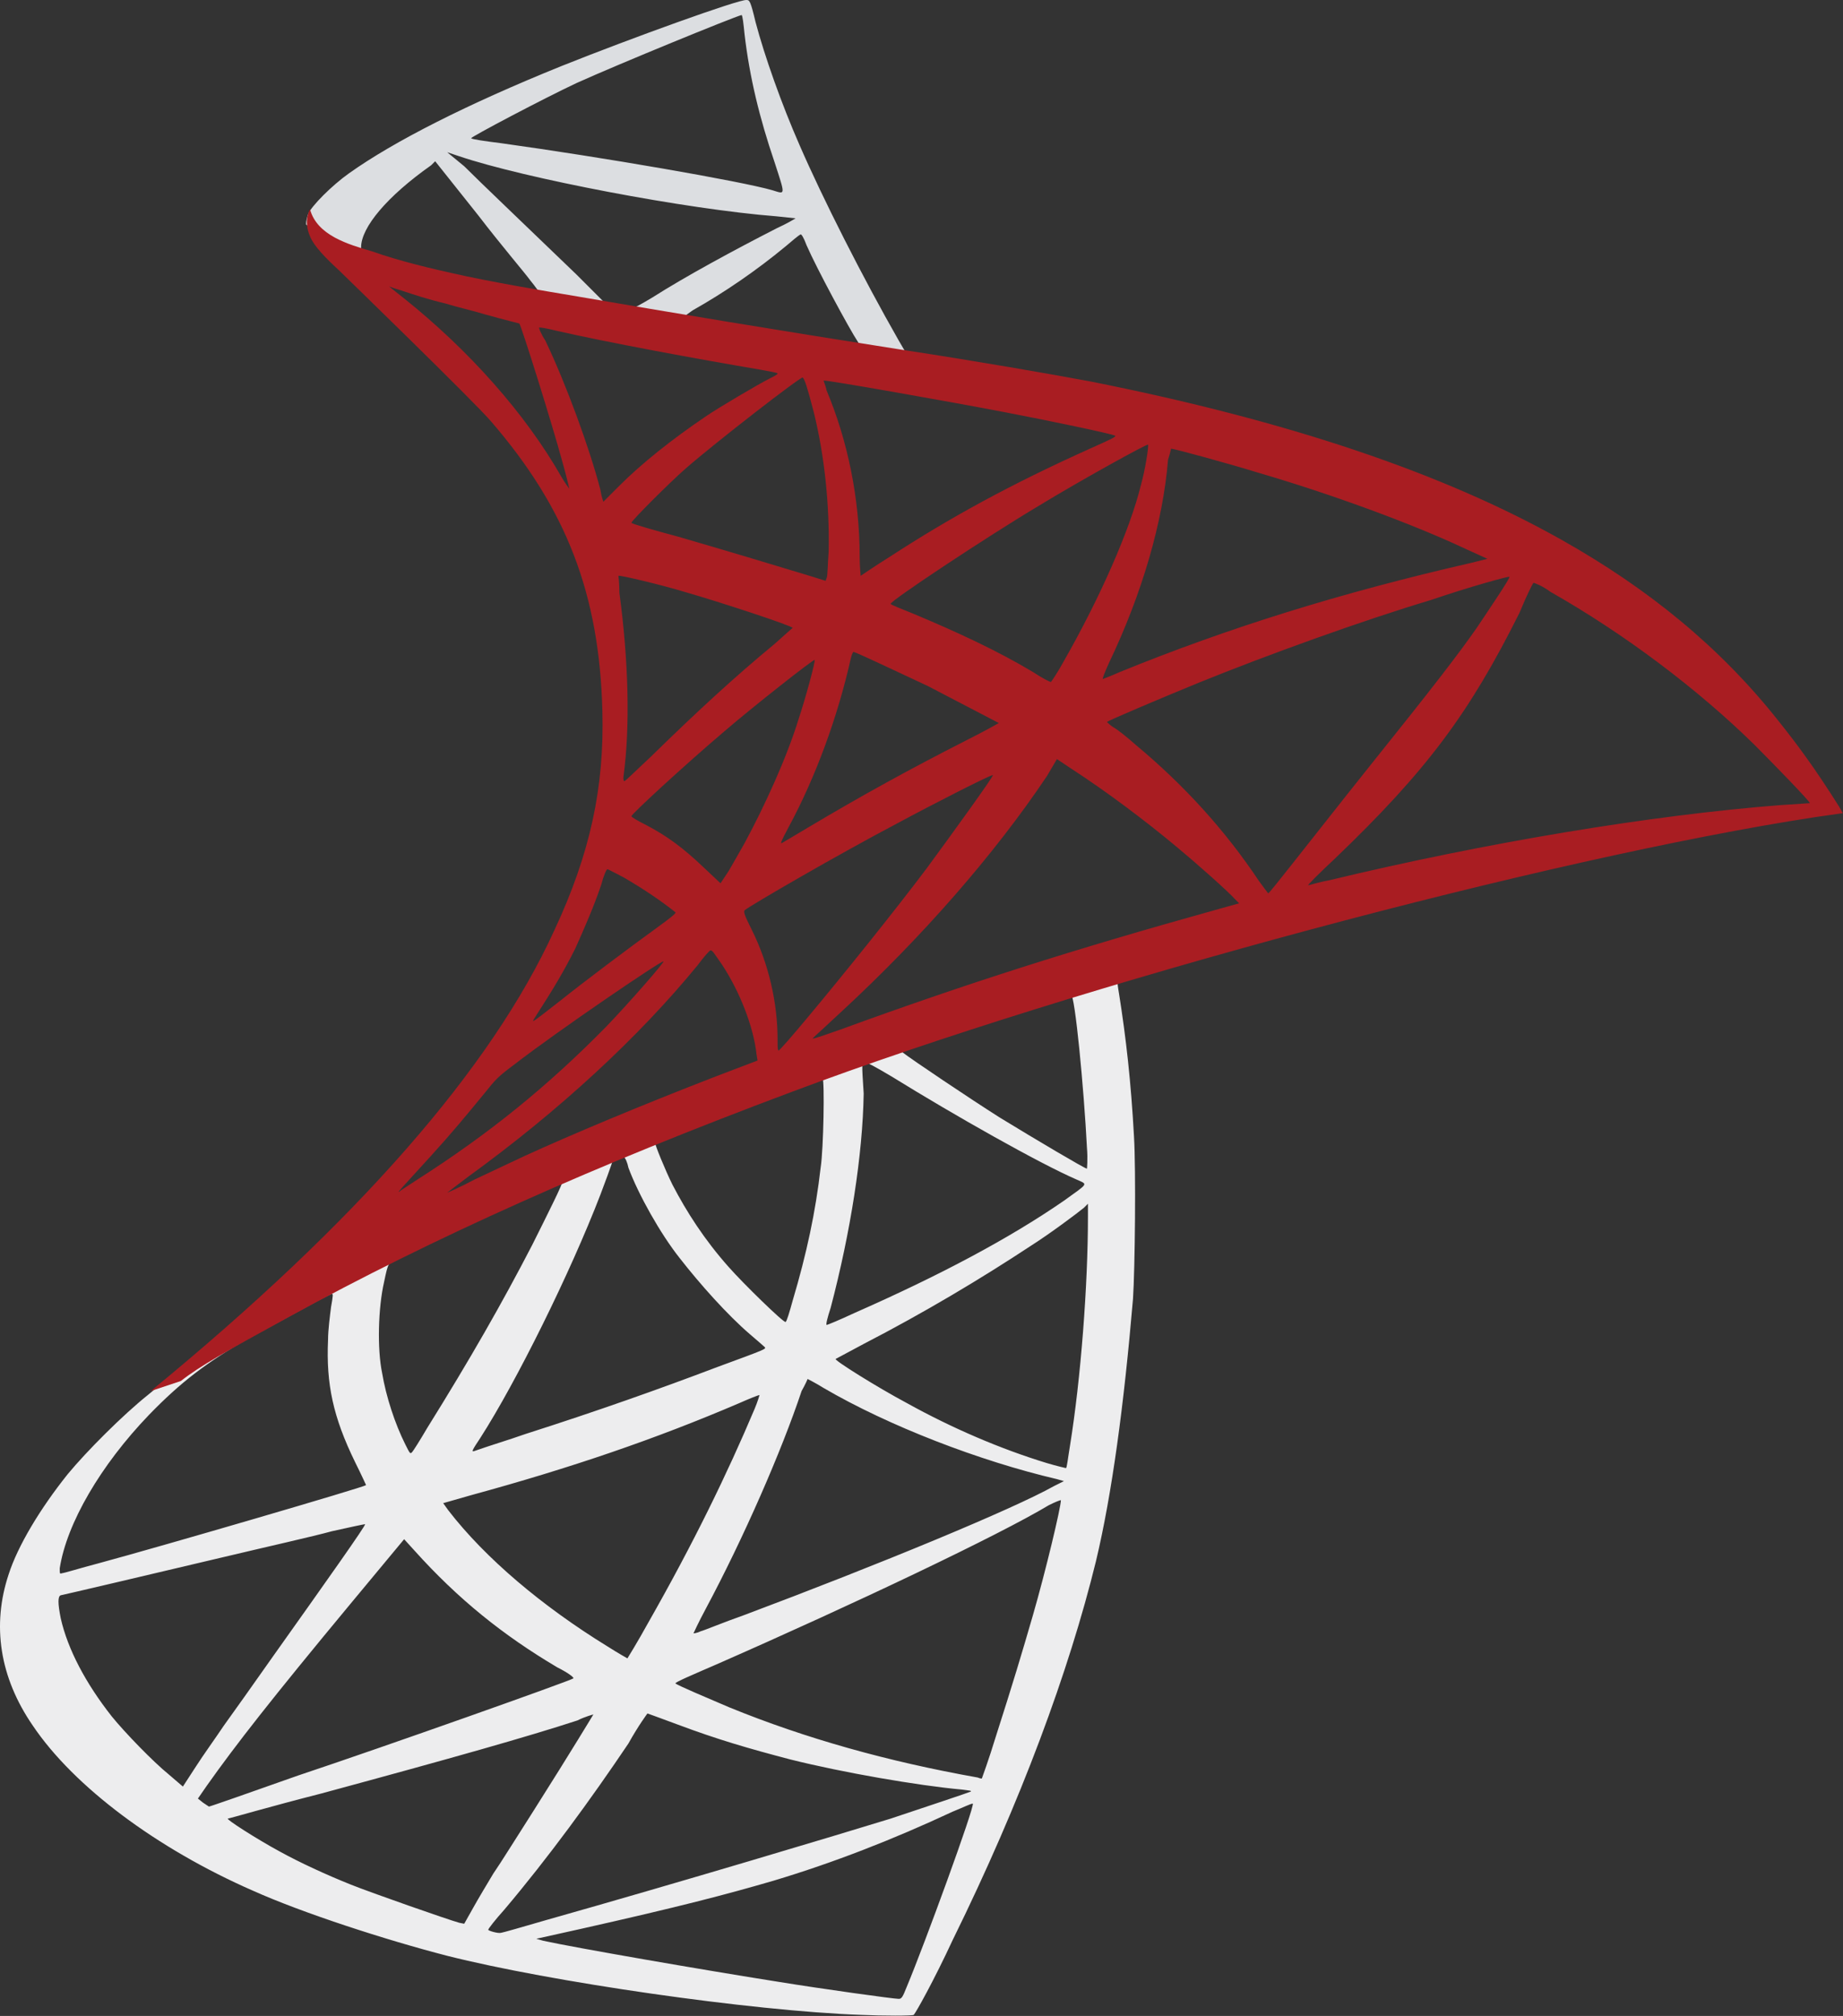 <?xml version="1.0" encoding="UTF-8" standalone="no"?>
<!DOCTYPE svg PUBLIC "-//W3C//DTD SVG 1.1//EN" "http://www.w3.org/Graphics/SVG/1.1/DTD/svg11.dtd">
<svg width="100%" height="100%" viewBox="0 0 994 1087" version="1.1" xmlns="http://www.w3.org/2000/svg" xmlns:xlink="http://www.w3.org/1999/xlink" xml:space="preserve" xmlns:serif="http://www.serif.com/" style="fill-rule:evenodd;clip-rule:evenodd;stroke-linejoin:round;stroke-miterlimit:2;">
    <rect x="0" y="0" width="994" height="1087" fill="#333333" stroke="none"/>
    <g transform="matrix(1,0,0,1,-980.192,-0.53)">
        <path d="M1607.46,507.575L1389.85,578.851L1200.32,662.547L1147.4,676.586C1133.91,689.545 1119.87,702.505 1104.21,715.464C1087.47,730.043 1071.81,743.003 1059.93,752.722C1046.43,763.522 1026.99,782.961 1016.73,795.38C1001.61,814.279 989.733,834.258 984.873,849.377C975.694,876.916 980.014,904.995 997.833,930.913C1019.97,963.852 1064.79,997.33 1116.63,1020.01C1143.09,1031.89 1187.9,1046.47 1221.38,1055.11C1277,1069.15 1384.99,1084.81 1444.39,1086.96C1456.27,1087.51 1472.47,1087.51 1473.01,1086.96C1474.09,1085.89 1483.81,1068.61 1494.07,1046.47C1530.79,971.951 1556.7,901.755 1571.28,842.358C1579.92,806.18 1586.4,758.122 1591.26,700.885C1592.34,684.686 1592.88,631.228 1591.8,613.409C1590.18,583.711 1587.48,559.952 1583.7,536.193C1583.16,532.953 1582.62,529.713 1583.16,529.713C1583.7,529.173 1585.86,528.633 1612.86,521.074L1607.46,507.575ZM1557.79,536.733C1559.94,536.733 1564.8,587.491 1566.42,619.349C1566.96,625.829 1566.42,630.688 1566.42,630.688C1565.34,630.688 1538.89,615.029 1519.45,603.15C1503.25,592.89 1471.93,571.831 1467.07,568.051C1465.45,566.972 1465.45,566.972 1478.95,562.112C1501.63,554.012 1555.62,536.733 1557.79,536.733ZM1446.55,573.451C1448.17,573.451 1451.95,575.611 1461.13,581.011C1495.15,602.07 1541.05,627.988 1561.02,636.628C1566.96,639.328 1567.5,638.248 1554.01,647.967C1524.31,668.486 1486.51,688.465 1441.15,708.444C1433.05,712.224 1426.57,714.924 1426.03,714.924C1425.49,714.924 1426.57,710.604 1428.19,705.745C1438.99,664.707 1445.47,623.129 1446.01,590.19C1444.93,573.451 1444.93,573.451 1446.55,573.451ZM1423.87,582.091C1424.95,583.171 1424.41,619.889 1422.79,630.148C1420.09,653.907 1415.23,676.586 1407.67,701.965C1406.05,707.904 1404.43,713.304 1403.89,713.304C1403.35,714.384 1380.67,692.245 1373.11,683.606C1360.15,669.026 1350.43,653.907 1342.88,639.328C1339.1,631.768 1333.16,617.189 1333.7,617.189C1336.4,615.029 1423.33,581.551 1423.87,582.091ZM1316.42,624.209C1317.5,624.749 1318.58,627.449 1319.12,630.148C1324.52,644.728 1336.4,665.787 1346.65,678.746C1358,693.325 1372.57,709.524 1384.45,719.784C1388.23,723.024 1392.01,726.264 1392.55,726.804C1393.63,727.883 1393.63,727.883 1367.17,737.603C1335.86,749.482 1302.38,761.362 1263.5,773.781C1254.32,777.021 1245.14,779.721 1235.96,782.961C1234.34,783.501 1234.88,782.421 1239.2,775.941C1258.64,745.703 1287.8,686.846 1304,644.728C1306.7,637.708 1309.4,630.148 1309.94,628.528C1310.48,626.369 1311.56,625.289 1313.72,624.209C1314.8,624.749 1315.88,624.209 1316.42,624.209ZM1283.48,637.708C1284.02,638.248 1275.38,655.527 1267.28,671.726C1251.08,703.045 1233.8,733.283 1210.58,770.541C1206.8,777.021 1203.02,782.961 1202.48,783.501C1201.4,784.581 1201.4,784.581 1198.7,779.181C1193.3,768.381 1188.44,753.802 1186.28,740.843C1183.58,727.883 1184.12,705.745 1187.36,691.705C1189.52,681.446 1189.52,681.446 1194.38,679.286C1214.36,669.026 1282.4,637.168 1283.48,637.708ZM1566.96,649.587L1566.96,656.607C1566.96,693.325 1563.18,743.543 1557.25,780.261C1556.16,786.741 1555.62,792.14 1555.09,792.14C1555.09,792.14 1550.23,791.06 1544.83,789.44C1519.99,781.881 1493.53,770.541 1469.23,757.042C1453.03,748.402 1429.81,733.823 1430.89,733.283C1430.89,733.283 1437.91,729.503 1446.01,725.184C1478.41,708.444 1509.19,690.085 1536.19,672.266C1546.44,665.787 1561.56,654.447 1564.8,651.747L1566.96,649.587ZM1159.29,698.185C1159.83,698.185 1159.83,699.265 1158.75,705.205C1158.2,709.524 1157.12,717.624 1157.12,723.024C1156.05,746.783 1159.83,764.602 1171.7,788.9C1174.94,795.38 1177.64,801.32 1177.64,801.32C1176.56,802.4 1067.49,834.258 1033.47,843.438C1023.21,846.138 1014.57,848.837 1013.49,848.837C1012.41,849.377 1012.41,848.837 1012.41,846.138C1016.19,821.839 1034.55,790.52 1060.47,763.522C1077.75,745.703 1091.25,735.443 1114.47,721.944C1131.21,713.304 1156.59,698.725 1159.29,698.185C1158.75,698.185 1158.75,698.185 1159.29,698.185ZM1415.77,744.083C1415.77,744.083 1420.09,746.243 1424.41,748.942C1459.51,769.461 1508.65,788.36 1550.23,798.08L1554.01,799.16L1548.61,801.86C1526.47,814.279 1454.65,843.978 1381.21,871.516C1370.41,875.296 1360.15,879.616 1358,880.156C1355.84,881.236 1354.21,881.236 1354.21,881.236C1354.21,881.236 1356.91,875.296 1360.69,868.276C1381.21,829.938 1401.73,782.961 1412.53,750.562C1414.69,746.783 1415.77,744.083 1415.77,744.083ZM1389.85,752.722C1389.85,752.722 1388.77,756.502 1387.15,760.282C1372.57,794.84 1354.21,832.638 1329.92,875.296C1323.98,886.096 1318.58,894.735 1318.58,894.735C1318.58,894.735 1313.72,892.035 1307.78,888.255C1272.68,866.657 1241.9,840.738 1221.92,814.819L1219.22,811.039L1234.34,806.72C1287.8,792.14 1333.7,776.481 1379.05,757.042C1383.91,754.882 1389.31,752.722 1389.85,752.722ZM1552.38,809.419C1552.38,813.199 1544.29,847.217 1537.27,871.516C1531.33,892.035 1526.47,908.234 1517.29,936.853C1513.51,949.272 1509.73,959.532 1509.73,959.532C1509.73,959.532 1508.65,959.532 1507.57,958.992C1458.97,950.352 1414.69,937.933 1373.65,921.194C1362.31,916.334 1345.58,909.314 1344.5,908.234C1343.95,907.694 1354.21,903.375 1366.63,897.975C1441.69,865.037 1518.91,828.318 1545.9,812.119C1549.14,810.499 1551.85,809.419 1552.38,809.419ZM1177.1,822.379C1177.64,822.919 1156.59,852.617 1127.43,893.655C1117.17,908.234 1105.29,924.974 1100.97,930.913C1096.65,937.393 1089.63,947.112 1085.85,953.052L1078.83,963.852L1071.27,957.372C1062.63,950.352 1047.51,934.693 1040.49,926.054C1026.45,908.234 1016.73,889.875 1012.95,873.136C1011.33,865.037 1011.33,861.257 1012.95,860.717C1015.65,860.177 1059.39,849.917 1100.43,840.198C1123.11,834.798 1149.57,828.858 1159.29,826.159C1169,823.999 1176.56,822.379 1177.1,822.379ZM1198.16,830.478L1203.56,836.418C1227.32,862.877 1251.62,882.316 1280.78,899.595C1286.18,902.295 1289.96,904.995 1289.42,905.535C1288.34,906.614 1187.9,942.253 1140.92,957.912C1115.01,967.091 1093.41,974.651 1092.87,974.651L1089.63,972.491L1086.93,970.331L1091.79,963.312C1107.45,941.173 1126.89,916.334 1169,865.577L1198.16,830.478ZM1329.38,924.434C1329.38,924.434 1336.94,927.133 1345.58,930.373C1367.17,938.473 1383.91,943.333 1406.59,949.272C1434.67,956.292 1475.17,963.312 1498.93,965.472C1502.71,966.012 1504.33,966.012 1503.79,966.551C1502.71,967.091 1478.41,975.191 1460.59,981.131C1432.51,989.77 1346.12,1015.69 1275.38,1035.67C1262.42,1039.45 1251.08,1042.69 1250.54,1042.69C1248.92,1043.23 1243.52,1041.61 1243.52,1041.07C1243.52,1040.53 1247.3,1035.67 1252.16,1030.27C1275.92,1002.19 1299.14,970.331 1319.12,940.633C1324.52,930.913 1329.38,924.434 1329.38,924.434ZM1300.22,924.974C1300.22,924.974 1288.88,943.873 1268.36,976.271C1259.72,989.77 1250,1005.43 1246.22,1010.83C1242.98,1016.23 1238.12,1024.33 1235.42,1029.19L1230.56,1037.83L1227.86,1037.29C1221.92,1035.67 1180.34,1021.09 1169.54,1016.77C1156.05,1011.37 1142.01,1004.89 1131.21,998.95C1118.25,991.93 1101.51,981.131 1103.13,981.131C1103.67,981.131 1125.81,974.651 1153.35,967.631C1225.16,948.192 1265.12,936.853 1291.58,928.213C1295.9,926.054 1300.22,924.974 1300.22,924.974ZM1504.87,973.031C1505.95,974.651 1478.95,1048.63 1469.23,1071.85C1467.07,1077.25 1466.53,1078.33 1464.91,1078.33C1462.21,1078.33 1423.33,1072.93 1400.11,1069.15C1359.08,1062.67 1290.5,1050.79 1273.22,1047.01L1269.44,1045.93L1293.74,1040.53C1346.65,1028.65 1371.49,1022.17 1397.41,1014.61C1429.81,1004.89 1461.67,992.47 1494.07,977.351C1499.47,975.191 1503.79,973.031 1504.87,973.031Z" style="fill:url(#_Linear1);fill-rule:nonzero;"/>
        <path d="M1382.83,0.54C1379.05,0 1320.74,21.059 1282.94,36.178C1232.18,56.697 1192.76,76.676 1168.46,93.955C1159.29,100.435 1147.94,111.774 1146.33,116.094C1145.79,117.714 1145.25,119.874 1145.25,121.494L1167.38,142.553L1219.76,159.292L1344.5,181.431L1487.05,205.73L1488.67,193.31L1487.59,193.31L1468.69,190.61L1464.91,184.131C1445.47,150.112 1423.87,107.455 1411.45,78.836C1401.73,56.697 1392.55,30.778 1387.69,12.419C1384.99,1.08 1384.45,0.54 1382.83,0.54ZM1380.13,8.64C1380.67,8.64 1381.21,13.499 1381.75,18.899C1384.45,42.118 1389.85,64.257 1397.95,88.016C1403.89,106.375 1403.89,105.295 1396.87,103.135C1380.13,98.275 1305.08,85.316 1250.54,77.756C1241.9,76.676 1234.34,75.596 1234.34,75.056C1233.8,74.516 1273.76,53.457 1291.04,45.358C1313.72,35.098 1375.81,9.72 1380.13,8.64ZM1221.38,82.616L1227.86,84.776C1262.96,96.655 1350.43,113.394 1399.03,117.174C1404.43,117.714 1409.29,118.254 1409.29,118.254C1409.29,118.254 1404.97,120.954 1399.03,123.654C1375.81,135.533 1349.89,149.572 1332.08,160.912C1326.68,164.152 1321.82,166.852 1321.28,166.852C1320.74,166.852 1316.96,166.312 1313.72,165.772L1307.24,164.692L1291.04,148.493C1261.88,120.414 1239.2,98.815 1230.56,90.175L1221.38,82.616ZM1214.9,87.476L1238.12,116.634C1250.54,132.833 1263.5,147.953 1266.2,151.732C1268.9,154.972 1271.06,158.212 1271.06,158.212C1270.52,158.752 1237.58,152.272 1220.3,148.493C1202.48,144.173 1194.92,142.553 1184.12,138.773L1174.94,136.073L1174.94,133.913C1174.94,123.114 1188.98,106.375 1212.74,89.636L1214.9,87.476ZM1411.99,126.894C1412.53,126.894 1413.61,128.514 1415.23,132.833C1420.63,145.253 1438.45,178.191 1442.77,184.671C1443.85,186.831 1446.55,186.831 1423.33,183.051C1367.71,173.871 1349.89,171.171 1349.89,170.631C1349.89,170.631 1351.52,169.551 1353.67,167.932C1370.95,158.212 1388.23,146.333 1403.89,133.373C1407.67,130.133 1410.91,127.434 1411.99,126.894C1411.45,126.894 1411.99,126.894 1411.99,126.894Z" style="fill:url(#_Linear2);fill-rule:nonzero;"/>
        <path d="M1147.4,113.394C1147.4,113.394 1143.62,119.334 1147.4,127.974C1149.57,133.373 1156.05,139.853 1163.06,146.333C1163.06,146.333 1236.5,217.609 1245.14,227.869C1285.64,274.846 1303.46,320.744 1305.08,383.921C1306.16,424.959 1298.6,460.597 1279.16,502.175C1245.14,576.691 1172.78,659.307 1061.55,750.562L1077.75,745.163C1088.01,737.063 1102.59,728.963 1136.07,710.604C1213.82,667.946 1300.76,629.068 1407.67,589.11C1561.56,531.333 1814.81,463.297 1958.98,441.158L1974.1,438.998L1971.94,435.218C1958.98,414.699 1949.81,402.28 1939.01,388.78C1907.69,349.362 1869.35,318.044 1822.37,291.585C1758.11,255.407 1674.42,227.329 1568.58,206.27C1548.61,202.49 1504.87,194.93 1469.23,189.53C1393.63,177.651 1345.04,169.551 1291.58,160.372C1272.14,157.132 1243.52,152.272 1224.62,147.953C1214.9,145.793 1196,141.473 1180.88,136.073C1167.92,132.293 1151.18,127.434 1147.4,113.394ZM1190.06,154.972C1190.06,154.972 1192.76,156.052 1196.54,157.132C1203.02,159.292 1211.12,161.992 1220.3,164.152C1227.32,166.312 1234.88,167.932 1241.9,170.091C1251.62,172.791 1260.26,174.951 1260.26,174.951C1261.34,176.031 1278.08,229.488 1283.48,249.467C1285.64,257.027 1287.26,264.047 1287.26,264.047C1287.26,264.047 1285.1,261.347 1282.94,257.567C1263.5,223.549 1233.26,189.53 1198.16,161.452C1193.3,157.672 1190.06,154.972 1190.06,154.972ZM1271.06,177.111C1272.14,177.111 1275.38,177.651 1279.7,178.731C1307.78,185.211 1358,194.39 1389.85,199.79C1395.25,200.87 1399.57,201.41 1399.57,201.95C1399.57,202.49 1397.41,203.57 1395.25,204.65C1389.85,207.35 1367.71,220.309 1360.69,225.169C1342.34,237.588 1326.14,250.547 1314.26,262.427L1305.62,271.066C1305.62,271.066 1304.54,268.367 1304,264.587C1298.06,241.908 1285.64,207.89 1274.3,184.131C1272.14,180.891 1270.52,177.111 1271.06,177.111C1270.52,177.111 1270.52,177.111 1271.06,177.111ZM1413.07,204.11C1414.15,204.65 1415.77,210.049 1419.01,222.469C1424.95,246.228 1427.65,273.226 1427.11,298.065C1426.57,305.085 1426.57,311.564 1426.03,312.104L1425.49,313.724L1416.85,311.024C1399.03,305.625 1370.41,296.985 1346.12,289.965C1332.08,286.186 1320.74,282.946 1320.74,282.406C1320.74,281.326 1341.26,260.807 1349.89,253.247C1366.63,238.668 1411.99,203.57 1413.07,204.11ZM1424.41,205.73C1424.95,205.19 1492.45,217.069 1523.23,223.009C1545.9,227.329 1579.38,234.348 1581.54,235.428C1582.62,235.968 1578.84,237.588 1568.04,242.448C1524.85,261.887 1492.45,279.706 1460.05,300.765C1451.41,306.165 1444.39,311.024 1444.39,311.024C1444.39,311.024 1443.85,306.165 1443.85,300.765C1443.85,269.446 1437.37,238.128 1426.03,211.129C1425.49,208.43 1424.41,206.27 1424.41,205.73ZM1599.36,240.288C1599.9,240.828 1597.74,254.327 1595.58,261.887C1589.64,286.186 1573.44,322.904 1554.01,356.922C1550.77,362.862 1547.53,367.722 1546.99,368.262C1546.44,368.262 1542.12,366.102 1537.27,362.862C1518.37,351.522 1496.23,341.263 1473.01,331.543C1466.53,328.843 1460.59,326.684 1460.59,326.144C1459.51,325.064 1512.43,289.965 1540.51,273.226C1562.64,259.727 1598.82,239.748 1599.36,240.288ZM1611.78,242.448C1613.4,242.448 1643.1,250.547 1658.76,255.407C1697.64,266.747 1741.91,282.946 1770.53,296.445L1782.41,301.845L1773.77,304.005C1703.04,320.204 1642.56,339.103 1584.24,362.862C1579.38,365.022 1575.06,366.642 1575.06,366.642C1574.52,366.642 1576.14,362.862 1578.3,358.002C1596.12,320.744 1607.46,281.866 1610.16,248.388C1611.24,245.148 1611.78,242.448 1611.78,242.448ZM1313.72,311.024C1314.26,310.484 1336.94,315.884 1349.36,319.664C1368.25,325.064 1407.67,338.023 1407.67,339.103C1407.67,339.103 1403.35,342.883 1397.95,347.743C1376.35,365.562 1355.84,384.461 1331,408.759C1323.44,415.779 1317.5,421.719 1316.96,421.719C1316.42,421.719 1316.42,420.639 1316.42,419.559C1320.2,392.02 1319.12,356.382 1314.26,320.204C1314.26,314.804 1313.72,311.024 1313.72,311.024ZM1794.29,311.564C1794.83,312.104 1783.49,328.843 1777.01,338.563C1767.29,352.602 1752.72,371.501 1719.78,412.539C1702.5,434.138 1683.06,458.977 1676.58,467.077C1670.1,475.176 1664.7,482.196 1664.16,482.196C1664.16,482.196 1662,479.496 1659.3,475.716C1640.94,448.178 1618.8,423.879 1592.88,402.28C1588.02,397.96 1582.62,393.64 1580.46,392.56C1578.84,391.48 1577.22,389.86 1577.22,389.86C1577.22,389.32 1605.3,377.441 1626.36,368.801C1663.62,353.682 1714.38,335.323 1752.17,323.984C1772.69,316.964 1794.29,311.024 1794.29,311.564ZM1807.25,314.804C1807.79,314.804 1812.11,316.424 1816.43,319.664C1856.39,342.343 1895.81,372.041 1926.59,402.28C1935.23,410.919 1956.83,433.058 1956.29,433.598C1956.29,433.598 1948.73,434.138 1940.09,434.678C1870.97,440.078 1782.41,454.657 1697.1,475.176C1691.16,476.256 1686.3,477.876 1685.76,477.876C1685.22,477.876 1691.7,471.396 1699.8,463.837C1750.02,415.779 1772.69,385.001 1799.69,331.003C1803.47,321.824 1806.71,315.344 1807.25,314.804C1806.71,314.804 1806.71,314.804 1807.25,314.804ZM1440.61,352.062C1442.77,352.602 1464.37,362.862 1480.57,370.421C1495.15,377.981 1517.83,389.86 1518.91,390.4C1518.91,390.4 1511.35,394.72 1501.63,399.58C1470.85,415.239 1444.39,429.818 1416.31,446.558C1408.21,451.417 1401.73,455.197 1401.73,455.197C1401.19,455.197 1401.19,454.657 1405.51,446.558C1420.09,419.559 1431.97,387.161 1438.99,355.842C1439.53,353.682 1440.07,352.062 1440.61,352.062ZM1419.55,356.382C1420.09,356.922 1414.69,376.901 1410.91,388.241C1404.43,409.299 1392.55,435.218 1381.75,455.197C1379.05,460.057 1375.27,466.537 1373.11,470.316L1368.79,476.796L1359.61,468.157C1348.82,457.897 1340.17,451.417 1328.84,445.478C1324.52,443.318 1320.74,441.158 1320.74,440.618C1320.74,439.538 1348.82,413.619 1370.41,395.26C1386.07,381.761 1419.01,355.842 1419.55,356.382ZM1550.23,409.839L1558.33,415.239C1576.68,427.119 1598.28,443.318 1615.02,457.357C1624.2,464.917 1642.56,481.116 1646.34,485.436L1648.5,487.596L1635,491.375C1559.4,512.434 1501.63,530.793 1433.59,555.632C1426.03,558.332 1419.55,560.492 1419.01,560.492C1417.93,560.492 1417.39,561.572 1434.13,545.913C1477.33,505.955 1516.21,461.677 1544.83,419.019L1550.23,409.839ZM1515.67,418.479C1516.21,419.019 1493.53,450.337 1480.03,468.696C1463.83,490.295 1435.21,525.934 1415.77,549.152C1407.67,558.872 1400.65,566.972 1400.11,566.972C1399.57,566.972 1399.57,564.812 1399.57,561.032C1399.57,541.053 1394.71,519.994 1385.53,501.635C1381.75,494.075 1381.21,492.455 1381.75,491.375C1384.99,488.675 1432.51,461.137 1463.29,444.938C1483.27,434.138 1515.13,417.939 1515.67,418.479ZM1307.78,469.236C1308.32,469.236 1312.1,471.396 1316.42,473.556C1326.68,479.496 1336.4,485.976 1344.5,492.455C1345.04,492.995 1340.71,496.235 1334.78,500.555C1319.12,511.894 1295.36,529.713 1281.86,540.513C1267.28,551.852 1266.74,552.392 1268.36,549.692C1279.16,532.953 1284.56,523.774 1290.5,511.894C1295.36,501.095 1300.76,488.675 1304.54,477.336C1305.62,473.016 1307.24,469.236 1307.78,469.236ZM1363.39,512.974C1364.47,512.974 1365.01,514.054 1369.87,521.074C1379.05,535.113 1386.61,554.012 1388.23,569.131L1388.77,572.371L1366.09,581.011C1325.6,596.67 1288.34,612.329 1263.5,623.669C1256.48,626.909 1244.06,632.848 1235.96,636.628C1227.86,640.948 1221.38,643.648 1221.38,643.648C1221.38,643.648 1226.24,639.868 1232.72,635.008C1281.86,599.37 1324.52,559.952 1356.38,521.074C1359.61,516.754 1362.85,512.974 1363.39,512.974ZM1338.02,518.914C1338.56,519.454 1319.66,541.053 1307.24,554.012C1275.38,586.411 1244.06,611.789 1205.18,636.628C1200.32,639.868 1196,642.568 1195.46,643.108C1194.38,643.648 1196,642.028 1212.74,623.669C1223.54,611.789 1231.64,602.07 1241.36,590.19C1247.84,582.091 1248.92,581.011 1257.56,574.531C1281.32,556.172 1336.94,518.374 1338.02,518.914Z" style="fill:url(#_Radial3);fill-rule:nonzero;"/>
    </g>
    <defs>
        <linearGradient id="_Linear1" x1="0" y1="0" x2="1" y2="0" gradientUnits="userSpaceOnUse" gradientTransform="matrix(78.696,-46.5,46.5,78.696,24522.6,62239.7)"><stop offset="0" style="stop-color:rgb(144,156,169);stop-opacity:1"/><stop offset="1" style="stop-color:rgb(237,237,238);stop-opacity:1"/></linearGradient>
        <linearGradient id="_Linear2" x1="0" y1="0" x2="1" y2="0" gradientUnits="userSpaceOnUse" gradientTransform="matrix(63.321,0,0,63.321,-6266.74,45067.6)"><stop offset="0" style="stop-color:rgb(147,159,171);stop-opacity:1"/><stop offset="1" style="stop-color:rgb(220,222,225);stop-opacity:1"/></linearGradient>
        <radialGradient id="_Radial3" cx="0" cy="0" r="1" gradientUnits="userSpaceOnUse" gradientTransform="matrix(-80.732,-12.127,-24.526,161.465,28330.6,-110863)"><stop offset="0" style="stop-color:rgb(238,53,44);stop-opacity:1"/><stop offset="1" style="stop-color:rgb(169,29,34);stop-opacity:1"/></radialGradient>
    </defs>
</svg>
